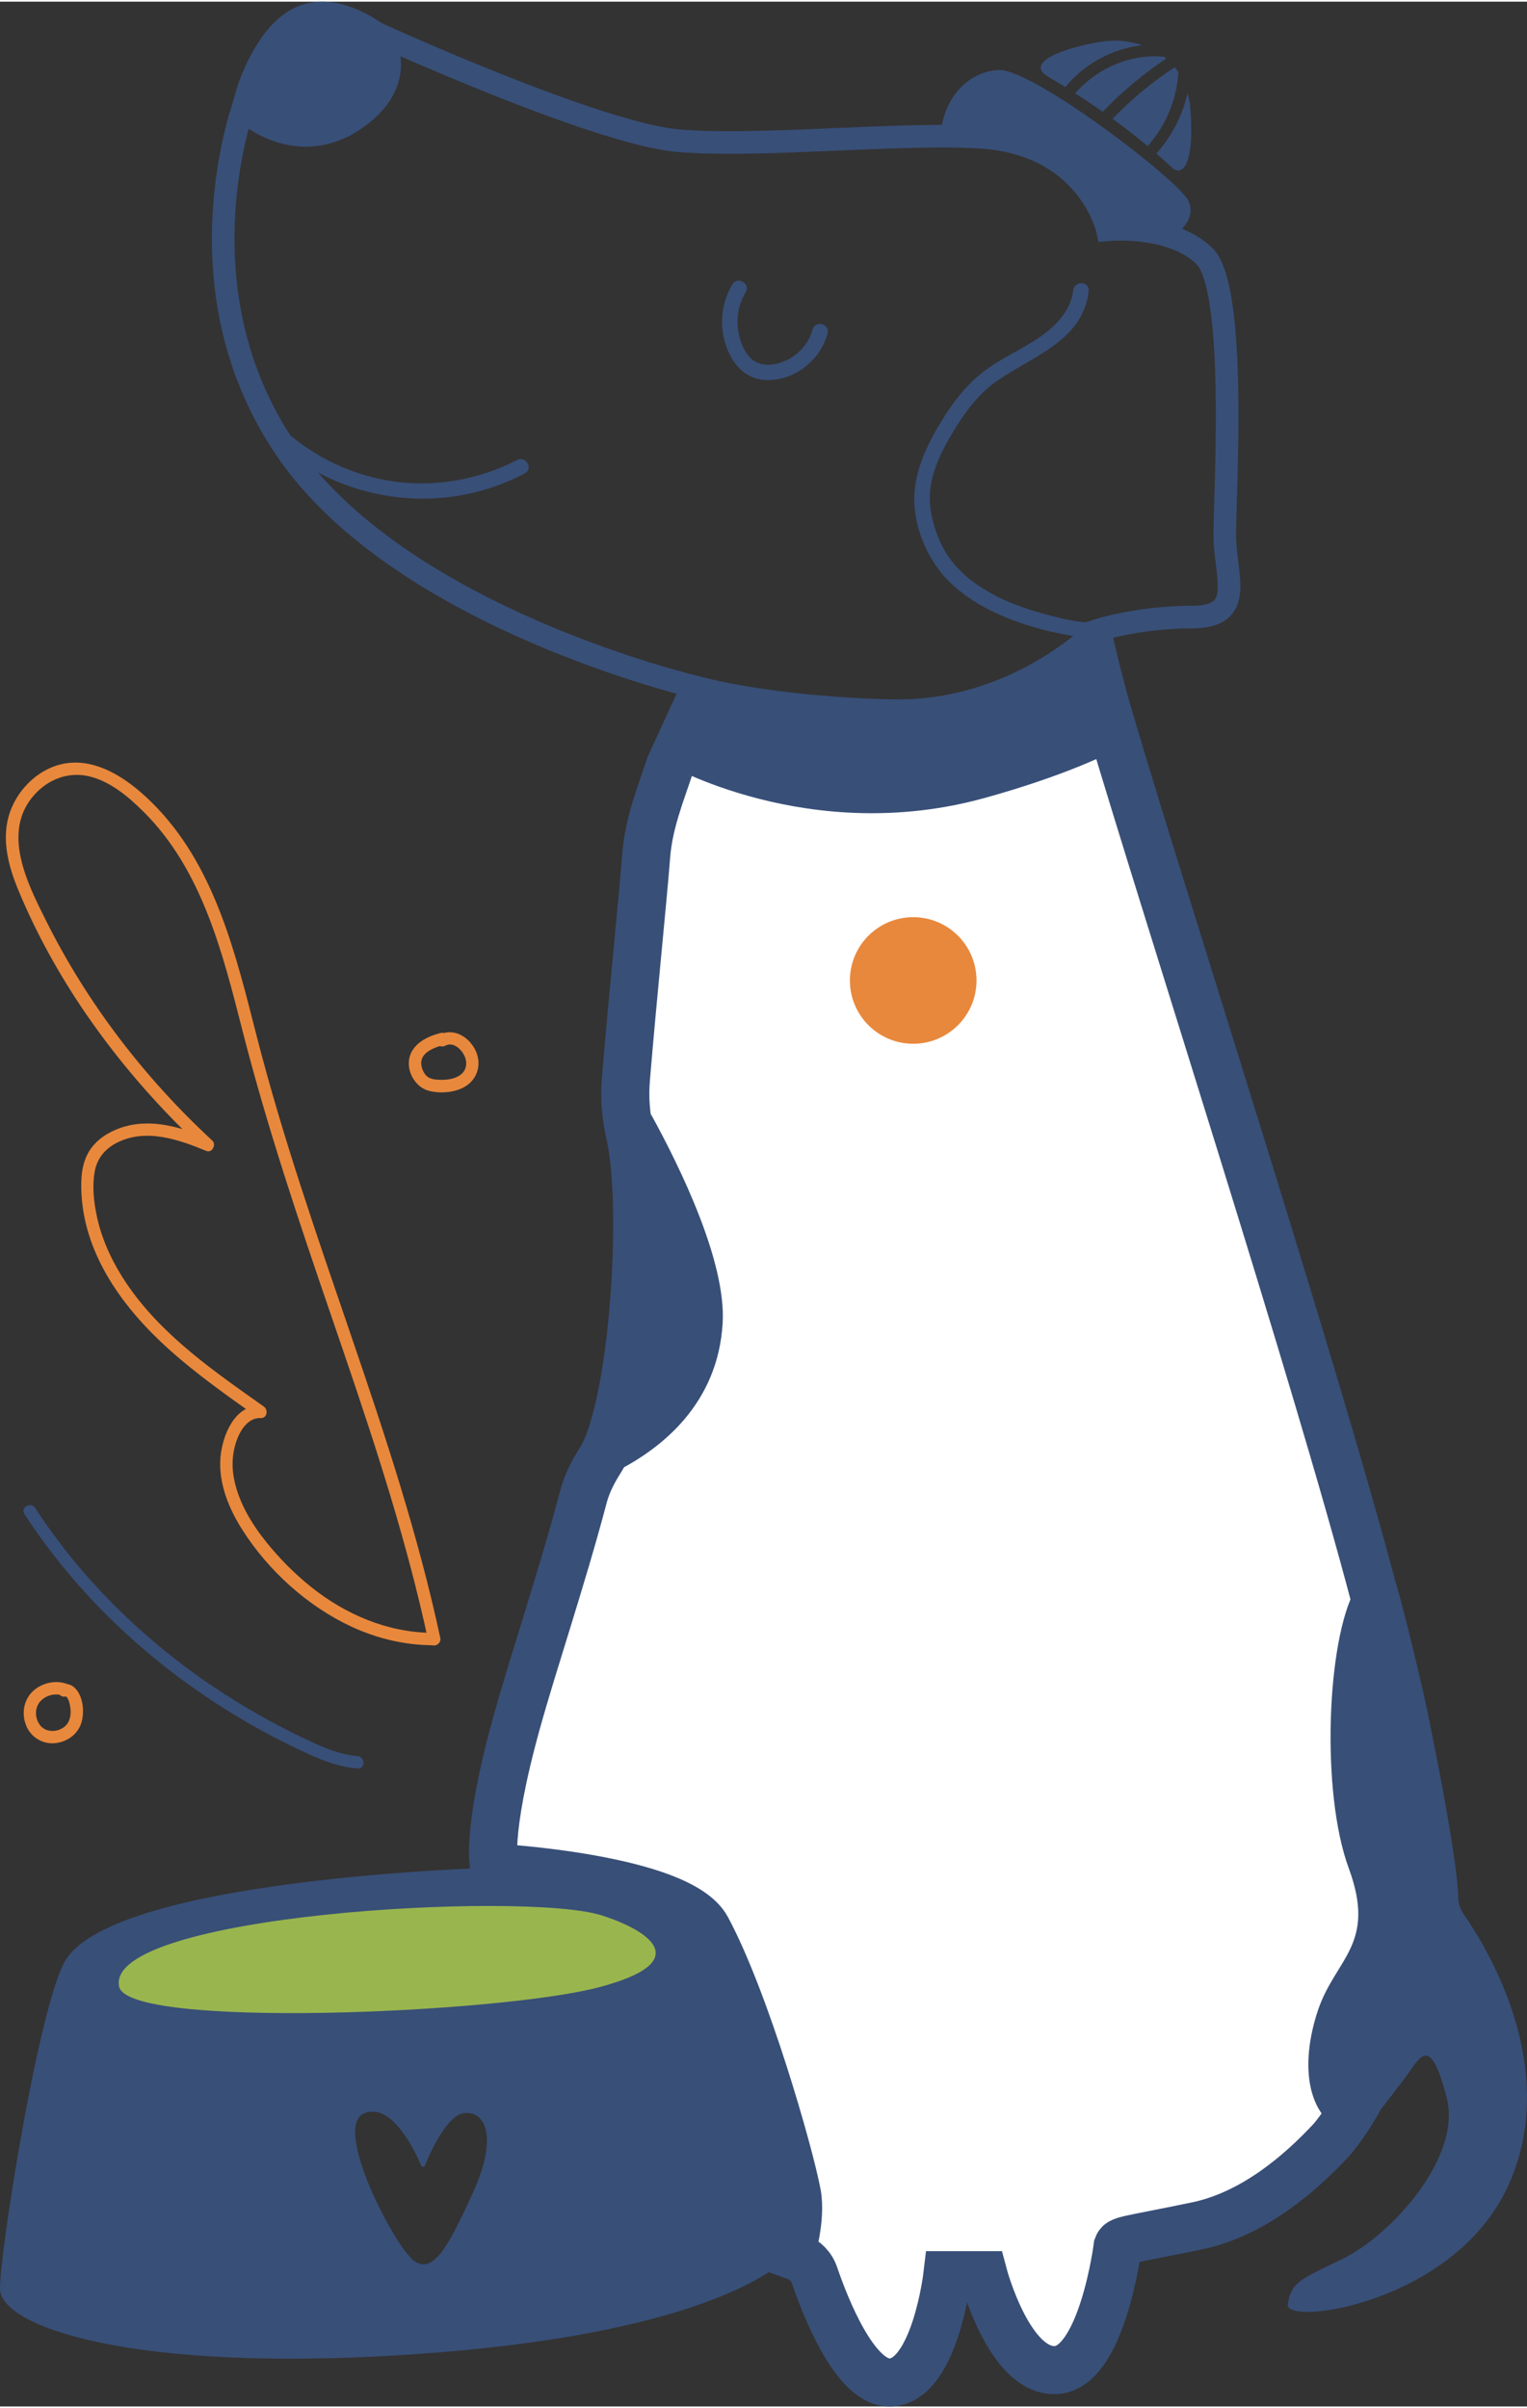 <?xml version="1.0" encoding="UTF-8"?> <!-- Creator: CorelDRAW 2019 (64-Bit) --> <svg xmlns="http://www.w3.org/2000/svg" xmlns:xlink="http://www.w3.org/1999/xlink" xmlns:xodm="http://www.corel.com/coreldraw/odm/2003" xml:space="preserve" width="634px" height="1000px" style="shape-rendering:geometricPrecision; text-rendering:geometricPrecision; image-rendering:optimizeQuality; fill-rule:evenodd; clip-rule:evenodd" viewBox="0 0 152.274 239.85"><rect x="0" y="0" width="152.274" height="239.85" fill="#333333" stroke="none"/> <defs> <style type="text/css"> <![CDATA[ .str3 {stroke:#384F78;stroke-width:0.312;stroke-miterlimit:22.926} .str2 {stroke:#384F78;stroke-width:2.205;stroke-miterlimit:10} .str1 {stroke:#384F78;stroke-width:2.254;stroke-miterlimit:10} .str0 {stroke:#384F78;stroke-width:4.792;stroke-miterlimit:10} .fil2 {fill:none;fill-rule:nonzero} .fil1 {fill:#384F78;fill-rule:nonzero} .fil4 {fill:#99B54E;fill-rule:nonzero} .fil3 {fill:#E8883C;fill-rule:nonzero} .fil0 {fill:white;fill-rule:nonzero} ]]> </style> </defs> <g id="Слой_x0020_1">  <path class="fil0 str0" d="M79.467 218.6c-0.754,-4.006 -5.091,-19.179 -8.988,-26.432 -2.712,-5.048 -21.184,-6.065 -21.184,-6.065 0,0 -0.932,-3.064 2.213,-14.423 1.713,-6.186 4.507,-14.365 6.674,-22.572 0.347,-1.314 0.975,-2.522 1.702,-3.668 3.252,-5.138 4.639,-25.222 2.914,-32.612 -0.416,-1.784 -0.528,-3.622 -0.375,-5.447 0.746,-8.921 1.65,-17.512 2.017,-22.213 0.263,-3.34 1.502,-6.282 2.371,-8.969l2.518 -5.477c0,0 11.118,8.25 28.655,3.395 7.314,-2.025 10.091,-0.511 12.73,-2.274 5.959,20.059 20.466,64.787 26.407,87.408 -0.777,5.833 9.483,36.972 -4.259,53.916 -3.228,3.493 -7.857,7.446 -13.381,8.647 -7.401,1.535 -7.775,1.39 -8.027,2.058 0,0 -1.545,12.143 -6.175,12.349 -4.631,0.206 -7.204,-9.468 -7.204,-9.468l-3.602 0c0,0 -1.235,10.497 -5.66,10.703 -3.525,0.164 -6.528,-7.574 -7.604,-10.729 -0.286,-0.84 -0.933,-1.5 -1.765,-1.807l-0.613 -0.225c0,0 1.123,-3.517 0.636,-6.095z"></path> <path class="fil1" d="M72.064 131.815c-0.484,8.052 -6.098,12.46 -10.463,14.692 1.474,-5.989 2.519,-11.882 2.449,-16.907 -0.07,-5.086 0.313,-11.838 0.843,-18.672 2.903,5.267 7.54,14.733 7.171,20.887z"></path> <path class="fil1" d="M131.419 200.362c1.746,-5.225 5.892,-6.565 3.079,-14.201 -2.814,-7.638 -2.163,-22.838 0.652,-27.795 0.82,-1.447 1.558,-2.435 3.198,-3.257 0.369,1.405 0.796,2.329 1.256,4.05 1.111,4.15 2.324,9.349 2.695,11.15 2.608,12.667 3.08,17.187 3.118,18.778 0.016,0.614 0.218,1.201 0.57,1.706 2.276,3.264 9.705,15.314 4.438,26.982 -5.343,11.841 -22.337,14.08 -22.002,11.9 0.336,-2.18 1.121,-2.46 5.407,-4.517 4.879,-2.343 11.967,-10.182 10.438,-16.095 -1.779,-6.864 -2.741,-3.733 -4.387,-1.676 -0.686,0.857 -2.278,3.119 -4.582,5.613 -5.303,-1.432 -5.625,-7.412 -3.88,-12.638z"></path> <path class="fil1" d="M47.155 218.538c-2.589,5.694 -3.993,8.06 -5.842,6.804 -1.85,-1.258 -8.284,-13.461 -4.955,-14.749 2.729,-1.056 5.013,3.742 5.651,5.245 0.067,0.157 0.288,0.152 0.353,-0.007 0.532,-1.298 2.198,-5.019 3.905,-5.238 2.071,-0.266 3.477,2.25 0.888,7.945zm32.312 0.061c-0.754,-4.005 -5.092,-19.177 -8.988,-26.432 -2.712,-5.048 -21.185,-6.064 -21.185,-6.064 0,0 -37.477,0.988 -42.708,9.159 -2.633,4.11 -6.586,29.021 -6.586,32.829 0,3.808 13.149,8.396 40.753,6.586 28.577,-1.872 36.461,-8.339 37.834,-9.718 0.989,-1.764 1.367,-3.782 0.88,-6.36z"></path> <path class="fil1" d="M110.429 22.753c0,0 -1.878,-8.604 -12.781,-9.241 -1.179,-0.069 -2.483,-0.093 -3.86,-0.091 0.22,-3.692 2.638,-6.437 5.81,-6.602 3.327,-0.172 18.012,11.014 18.929,13.079 0.918,2.066 -1.653,3.577 -1.653,3.577l-0.004 0.005c-3.093,-1.051 -6.441,-0.727 -6.441,-0.727z"></path> <path class="fil2 str1" d="M88.922 70.714c-12.362,-0.288 -19.413,-2.323 -19.413,-2.323 0,0 -29.361,-6.817 -40.896,-23.595 -9.462,-13.764 -5.99,-29.047 -4.435,-34.098 2.997,2.484 7.252,3.622 10.925,1.237 6.087,-3.951 2.948,-8.56 2.948,-8.56 0,0 21.496,9.787 29.536,10.487 6.886,0.598 17.99,-0.434 26.201,-0.441 1.376,-0.002 2.68,0.022 3.86,0.092 10.903,0.637 12.782,9.239 12.782,9.239 0,0 3.347,-0.324 6.44,0.728 1.189,0.403 2.342,1.003 3.251,1.911 3.272,3.273 2.013,23.716 2.013,27.807 0,4.09 2.182,8.183 -3.272,8.183 -5.455,0 -9.547,1.362 -9.547,1.362 0,0.001 -8.032,8.259 -20.393,7.971z"></path> <path class="fil1" d="M66.35 75.948l0 0c1.451,-4.483 3.159,-8.35 3.159,-8.35 0,0 7.051,2.036 19.413,2.324 12.361,0.287 21.633,-8.467 21.633,-8.467 0.001,0 1.073,5.169 3.052,11.832 -2.641,1.762 -8.105,4.11 -15.419,6.136 -17.536,4.856 -31.838,-3.475 -31.838,-3.475z"></path> <path class="fil1 str2" d="M34.986 11.992c-3.674,2.384 -7.716,1.419 -10.713,-1.066 0.185,-1.075 0.378,-1.902 0.378,-1.902 0,0 1.747,-5.942 5.417,-7.515 3.67,-1.573 7.865,1.921 7.866,1.922 0,0 3.138,4.61 -2.948,8.561z"></path> <path class="fil3" d="M84.753 97.623c0,3.487 2.826,6.314 6.313,6.314 3.487,0 6.313,-2.827 6.313,-6.314 0,-3.486 -2.826,-6.313 -6.313,-6.313 -3.487,0 -6.313,2.827 -6.313,6.313z"></path> <path class="fil1 str3" d="M109.464 62.096c-1.757,0.07 -3.626,-0.411 -5.304,-0.86 -2.675,-0.718 -5.383,-1.78 -7.564,-3.524 -1.126,-0.901 -2.083,-1.98 -2.739,-3.27 -0.877,-1.727 -1.451,-3.833 -1.246,-5.781 0.221,-2.113 1.281,-4.155 2.365,-5.944 1.111,-1.836 2.414,-3.61 4.168,-4.882 3.459,-2.511 8.744,-4.026 9.259,-9.004 0.082,-0.79 -1.155,-0.784 -1.235,0 -0.212,2.037 -1.779,3.654 -3.394,4.757 -1.821,1.243 -3.873,2.109 -5.626,3.459 -1.731,1.335 -3.054,3.102 -4.185,4.957 -1.146,1.88 -2.173,3.954 -2.523,6.147 -0.554,3.48 1.014,7.429 3.557,9.807 2.186,2.044 5.018,3.323 7.851,4.188 1.326,0.404 2.68,0.719 4.05,0.937 0.838,0.134 1.715,0.282 2.566,0.248 0.793,-0.031 0.797,-1.267 0,-1.235z"></path> <path class="fil1 str3" d="M51.631 45.853c-3.972,2.062 -8.617,2.83 -13.035,2.054 -4.105,-0.721 -7.925,-2.681 -10.914,-5.582 -0.571,-0.555 -1.446,0.319 -0.874,0.874 5.142,4.992 12.48,7.188 19.516,5.811 2.068,-0.404 4.063,-1.12 5.931,-2.09 0.706,-0.367 0.082,-1.433 -0.624,-1.067z"></path> <path class="fil1 str3" d="M81.185 32.733c-0.323,1.193 -1.098,2.223 -2.147,2.88 -1.02,0.64 -2.474,1.04 -3.626,0.513 -1.193,-0.544 -1.797,-2.159 -1.966,-3.371 -0.184,-1.332 0.088,-2.697 0.778,-3.85 0.409,-0.684 -0.658,-1.306 -1.066,-0.624 -1.336,2.231 -1.342,5.199 0.069,7.401 0.792,1.236 1.966,1.933 3.451,1.904 1.209,-0.023 2.408,-0.454 3.376,-1.175 1.122,-0.835 1.956,-1.995 2.322,-3.35 0.208,-0.769 -0.984,-1.097 -1.191,-0.328z"></path> <path class="fil1" d="M118.726 10.871c0.394,5.919 -1.021,6.444 -1.802,5.728 -0.476,-0.44 -1.012,-0.923 -1.613,-1.447 1.563,-1.766 2.634,-3.84 3.118,-6.045 0.146,0.538 0.253,1.118 0.297,1.764z"></path> <path class="fil1" d="M110.673 3.903c0.88,-0.065 2.049,0.044 3.227,0.441 -2.927,0.337 -5.708,1.803 -7.67,4.179 -0.55,-0.341 -1.116,-0.686 -1.714,-1.04 -2.9,-1.715 3.579,-3.389 6.157,-3.58z"></path> <path class="fil1" d="M117.506 7.033c-0.144,2.679 -1.213,5.287 -3.063,7.377 -0.983,-0.826 -2.135,-1.738 -3.497,-2.729 1.88,-1.951 3.96,-3.67 6.203,-5.145 0.126,0.156 0.243,0.324 0.357,0.497z"></path> <path class="fil1" d="M116.086 5.495c0.074,0.058 0.142,0.122 0.214,0.182 -2.286,1.528 -4.417,3.299 -6.331,5.307 -0.84,-0.589 -1.757,-1.203 -2.755,-1.841 2.242,-2.565 5.576,-3.964 8.872,-3.648z"></path> <path class="fil3" d="M43.904 163.182c-2.205,-10.262 -5.51,-20.236 -8.899,-30.155 -3.366,-9.849 -6.797,-19.68 -9.386,-29.769 -2.059,-8.018 -4.045,-16.593 -9.908,-22.798 -2.845,-3.011 -7.13,-6.104 -11.318,-3.722 -1.698,0.968 -3.016,2.661 -3.538,4.543 -0.671,2.42 0.001,4.972 0.929,7.226 3.596,8.741 9.28,16.743 15.908,23.441 0.85,0.86 1.72,1.698 2.606,2.519 0.2,-0.344 0.4,-0.688 0.601,-1.033 -2.791,-1.159 -5.873,-2.144 -8.863,-1.112 -1.231,0.424 -2.382,1.149 -3.099,2.261 -0.817,1.266 -0.894,2.872 -0.814,4.334 0.339,6.213 4.258,11.488 8.733,15.504 2.762,2.478 5.802,4.624 8.825,6.763 0.105,-0.385 0.209,-0.768 0.312,-1.152 -2.596,-0.088 -3.81,2.97 -4.004,5.113 -0.233,2.589 0.827,5.155 2.195,7.298 2.586,4.053 6.486,7.594 10.852,9.624 2.534,1.178 5.263,1.837 8.06,1.86 0.796,0.007 0.797,-1.229 0,-1.235 -4.44,-0.038 -8.63,-1.826 -12.07,-4.576 -1.647,-1.319 -3.145,-2.831 -4.467,-4.474 -1.464,-1.82 -2.735,-3.928 -3.207,-6.24 -0.254,-1.25 -0.209,-2.548 0.199,-3.761 0.365,-1.085 1.136,-2.418 2.442,-2.374 0.66,0.023 0.779,-0.821 0.312,-1.15 -4.815,-3.405 -9.877,-6.896 -13.338,-11.77 -1.595,-2.246 -2.838,-4.766 -3.367,-7.484 -0.258,-1.325 -0.401,-2.789 -0.166,-4.128 0.233,-1.333 1.01,-2.301 2.2,-2.913 2.885,-1.485 6.158,-0.351 8.936,0.803 0.583,0.243 1.029,-0.636 0.602,-1.032 -6.765,-6.261 -12.449,-13.663 -16.572,-21.917 -1.871,-3.743 -4.496,-8.874 -1.164,-12.582 1.406,-1.564 3.45,-2.334 5.523,-1.812 2.105,0.53 3.867,2.036 5.373,3.533 5.839,5.81 7.879,14.099 9.852,21.822 2.456,9.615 5.617,19.007 8.833,28.39 3.254,9.497 6.507,19.018 8.854,28.788 0.297,1.229 0.576,2.46 0.841,3.696 0.168,0.776 1.359,0.446 1.192,-0.329z"></path> <path class="fil1" d="M35.651 174.982c-1.519,-0.118 -2.947,-0.668 -4.321,-1.294 -1.26,-0.575 -2.502,-1.19 -3.725,-1.838 -2.409,-1.277 -4.747,-2.691 -6.993,-4.239 -4.335,-2.989 -8.321,-6.488 -11.812,-10.432 -1.932,-2.185 -3.7,-4.505 -5.294,-6.947 -0.432,-0.664 -1.502,-0.045 -1.067,0.623 5.981,9.168 14.416,16.593 24.023,21.784 1.391,0.752 2.806,1.459 4.245,2.115 1.585,0.724 3.193,1.327 4.944,1.464 0.793,0.061 0.789,-1.175 0,-1.236z"></path> <path class="fil3" d="M6.552 169.037c0.018,-0.006 0.035,-0.012 0.054,-0.017 -0.075,0.007 -0.078,0.009 -0.007,0.007 -0.022,-0.003 -0.042,-0.004 -0.063,-0.007 0.067,0.022 0.066,0.019 -0.003,-0.007 0.021,0.011 0.141,0.111 0.052,0.028 0.028,0.025 0.054,0.054 0.082,0.08 0.084,0.084 0.191,0.323 0.231,0.468 0.136,0.486 0.192,1.019 0.097,1.472 -0.054,0.25 -0.113,0.42 -0.236,0.622 -0.02,0.032 -0.041,0.062 -0.061,0.093 -0.089,0.145 0.077,-0.074 -0.038,0.051 -0.076,0.081 -0.153,0.158 -0.235,0.234 -0.125,0.117 0.095,-0.056 -0.049,0.038 -0.046,0.031 -0.09,0.062 -0.138,0.091 -0.08,0.048 -0.162,0.09 -0.245,0.13 -0.158,0.077 0.109,-0.029 -0.058,0.023 -0.054,0.016 -0.106,0.036 -0.16,0.051 -0.107,0.031 -0.216,0.055 -0.327,0.072 0.144,-0.022 -0.038,0.001 -0.057,0.002 -0.046,0.003 -0.092,0.005 -0.138,0.006 -0.102,0.001 -0.204,-0.004 -0.305,-0.015 0.132,0.014 -0.114,-0.029 -0.16,-0.04 -0.053,-0.014 -0.105,-0.034 -0.158,-0.049 -0.067,-0.026 -0.07,-0.026 -0.006,0.001 -0.035,-0.015 -0.069,-0.03 -0.101,-0.047 -0.36,-0.182 -0.54,-0.381 -0.724,-0.736 -0.027,-0.05 -0.052,-0.102 -0.074,-0.156 0.049,0.12 -0.017,-0.057 -0.02,-0.067 -0.031,-0.091 -0.057,-0.183 -0.077,-0.278 -0.012,-0.056 -0.023,-0.114 -0.031,-0.17 0.019,0.137 -0.001,-0.052 -0.002,-0.066 -0.006,-0.116 -0.006,-0.231 0.002,-0.347 0.001,-0.016 0.029,-0.201 0.005,-0.064 0.008,-0.047 0.017,-0.095 0.028,-0.142 0.023,-0.103 0.055,-0.203 0.089,-0.302 0.056,-0.168 -0.057,0.09 0.028,-0.065 0.018,-0.034 0.036,-0.068 0.054,-0.102 0.029,-0.052 0.059,-0.101 0.093,-0.151 0.022,-0.033 0.044,-0.066 0.068,-0.098 -0.036,0.048 -0.03,0.043 0.015,-0.012 0.192,-0.206 0.262,-0.275 0.461,-0.398 0.051,-0.032 0.103,-0.061 0.154,-0.089 0.02,-0.01 0.228,-0.105 0.123,-0.063 0.111,-0.044 0.226,-0.081 0.341,-0.111 0.057,-0.015 0.116,-0.029 0.174,-0.04 0.039,-0.008 0.078,-0.015 0.118,-0.02 -0.055,0.007 -0.061,0.008 -0.015,0.003 0.128,-0.012 0.256,-0.016 0.386,-0.011 0.05,0.002 0.1,0.006 0.149,0.01 0.044,0.005 0.039,0.004 -0.017,-0.003 0.039,0.006 0.079,0.013 0.117,0.021 0.137,0.027 0.27,0.068 0.401,0.115 0.313,0.117 0.677,-0.129 0.76,-0.431 0.095,-0.345 -0.118,-0.642 -0.432,-0.759 -1.165,-0.434 -2.564,-0.108 -3.451,0.752 -0.928,0.899 -1.11,2.296 -0.61,3.459 0.483,1.124 1.644,1.821 2.867,1.691 1.283,-0.136 2.386,-0.98 2.675,-2.27 0.169,-0.752 0.126,-1.639 -0.153,-2.361 -0.284,-0.734 -0.929,-1.473 -1.802,-1.218 -0.32,0.094 -0.522,0.434 -0.431,0.76 0.087,0.319 0.438,0.526 0.76,0.432z"></path> <path class="fil3" d="M44.406 104.129c0.78,-0.412 1.563,0.313 1.888,0.97 0.327,0.655 0.268,1.454 -0.364,1.927 -0.657,0.495 -1.62,0.56 -2.449,0.481 -0.41,-0.039 -0.818,-0.162 -1.072,-0.501 -0.254,-0.337 -0.429,-0.804 -0.401,-1.242 0.062,-1.027 1.409,-1.496 2.256,-1.71 0.769,-0.197 0.443,-1.388 -0.329,-1.192 -1.263,0.321 -2.694,0.998 -3.08,2.361 -0.393,1.387 0.53,3.056 1.923,3.409 1.174,0.3 2.693,0.179 3.72,-0.502 1.115,-0.739 1.502,-2.101 1.005,-3.336 -0.582,-1.446 -2.193,-2.537 -3.72,-1.732 -0.296,0.156 -0.385,0.566 -0.223,0.846 0.176,0.298 0.55,0.377 0.846,0.221z"></path> <path class="fil4" d="M59.987 190.864c4.481,1.417 9.639,4.583 -0.315,7.189 -9.954,2.608 -46.909,4.178 -47.795,-0.079 -1.497,-7.192 40.369,-9.559 48.11,-7.11z"></path> </g> </svg> 